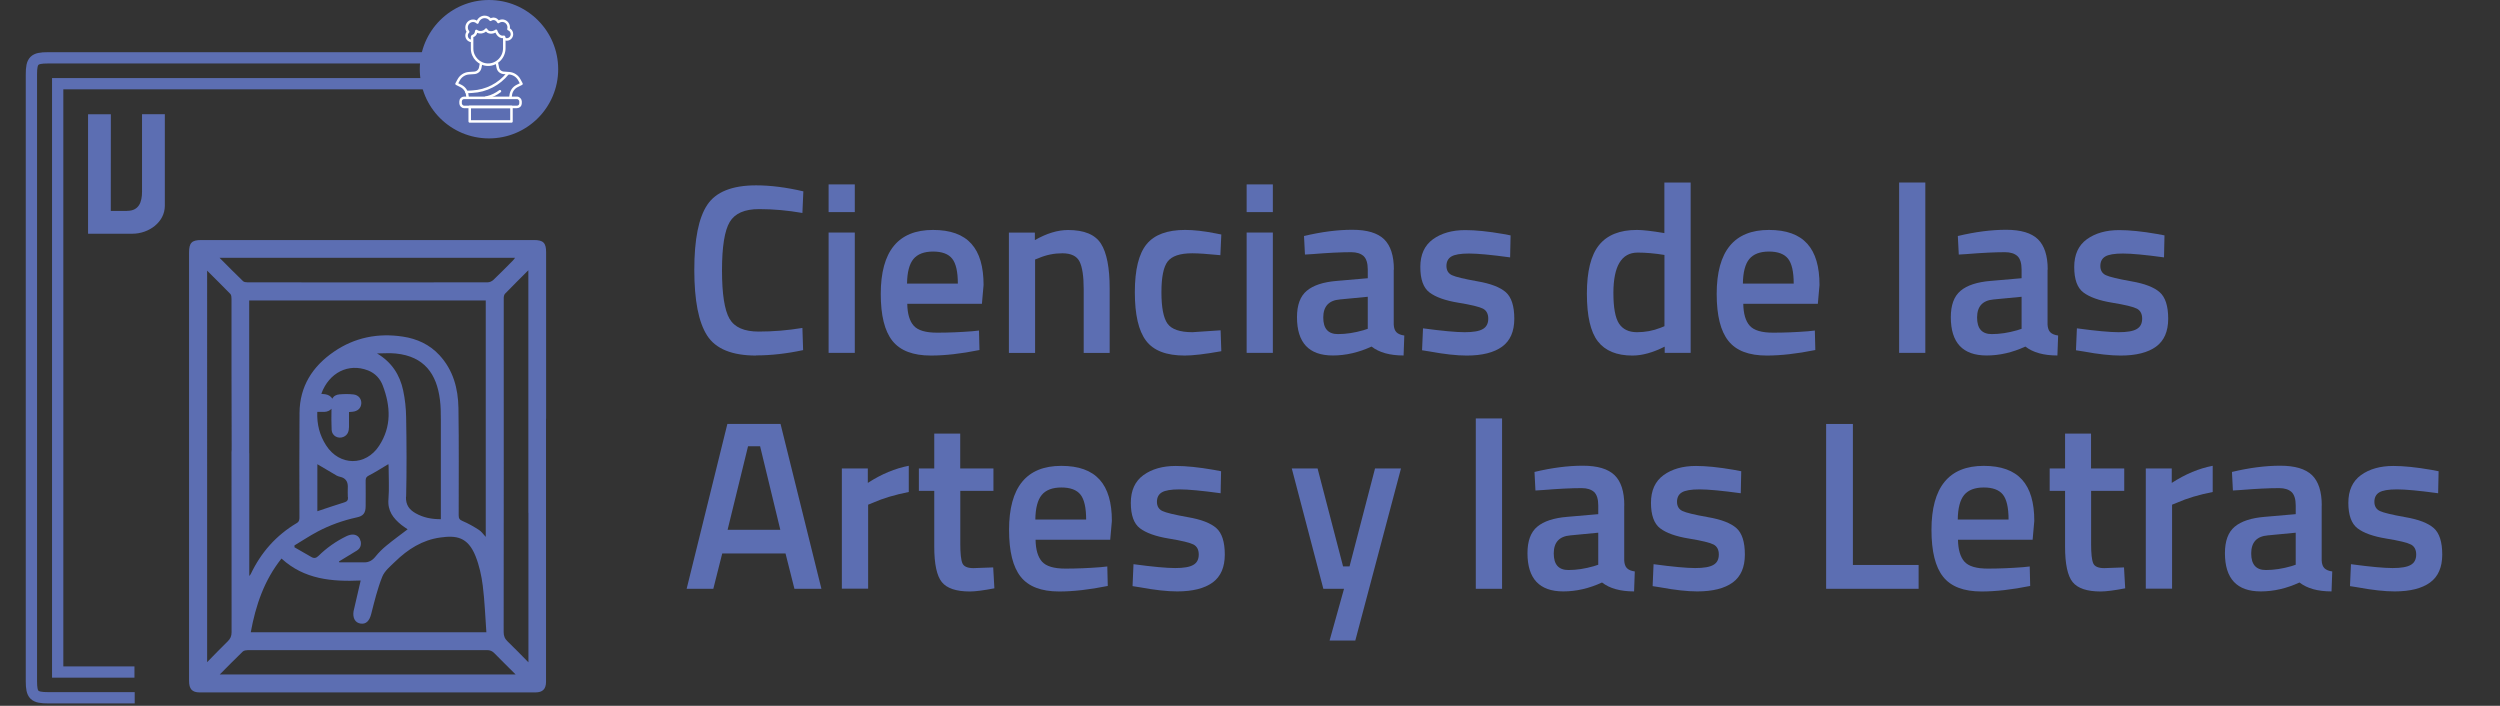 <?xml version="1.0" encoding="UTF-8"?>
<svg id="Capa_1" data-name="Capa 1" xmlns="http://www.w3.org/2000/svg" viewBox="0 0 316.83 89.45">
  <rect x="0" y="0" width="316.83" height="89.45" fill="#333333" stroke="none"/>
  <defs>
    <style>
      .cls-1 {
        stroke: #fff;
        stroke-linecap: round;
        stroke-linejoin: round;
        stroke-width: .32px;
      }

      .cls-1, .cls-2 {
        fill: none;
      }

      .cls-3, .cls-4 {
        fill: #5c6eb2;
      }

      .cls-2 {
        stroke: #5c6eb2;
        stroke-miterlimit: 10;
        stroke-width: 1.43px;
      }

      .cls-4 {
        fill-rule: evenodd;
      }
    </style>
  </defs>
  <g>
    <path class="cls-3" d="M95.83,45.06c-3.05,0-5.12-.84-6.21-2.53-1.09-1.69-1.63-4.46-1.63-8.33s.55-6.61,1.65-8.25c1.1-1.64,3.16-2.46,6.19-2.46,1.81,0,3.8,.25,5.98,.76l-.12,2.74c-1.83-.32-3.66-.49-5.49-.49s-3.07,.54-3.72,1.63c-.65,1.09-.98,3.13-.98,6.13s.32,5.04,.95,6.13c.63,1.09,1.86,1.63,3.69,1.63s3.68-.15,5.55-.46l.09,2.81c-2.09,.45-4.08,.67-5.95,.67Z"/>
    <path class="cls-3" d="M105.01,26.88v-3.51h3.32v3.51h-3.32Zm0,17.84v-15.25h3.32v15.25h-3.32Z"/>
    <path class="cls-3" d="M123.22,41.98l.85-.09,.06,2.47c-2.32,.47-4.37,.7-6.16,.7-2.26,0-3.88-.62-4.87-1.86s-1.48-3.22-1.48-5.95c0-5.41,2.21-8.11,6.62-8.11s6.41,2.33,6.41,6.98l-.21,2.38h-9.46c.02,1.26,.29,2.19,.82,2.78s1.51,.88,2.96,.88,2.93-.06,4.45-.18Zm-1.83-6.04c0-1.5-.24-2.56-.72-3.16-.48-.6-1.29-.9-2.42-.9s-1.97,.32-2.49,.95c-.52,.63-.79,1.67-.81,3.11h6.44Z"/>
    <path class="cls-3" d="M131.18,44.73h-3.32v-15.25h3.29v.95c1.48-.85,2.89-1.28,4.21-1.28,2.03,0,3.42,.57,4.16,1.72,.74,1.15,1.11,3.05,1.11,5.69v8.17h-3.29v-8.08c0-1.65-.18-2.82-.53-3.51s-1.08-1.04-2.18-1.04c-1.04,0-2.03,.2-2.99,.61l-.46,.18v11.83Z"/>
    <path class="cls-3" d="M150.21,29.14c1.08,0,2.35,.14,3.81,.43l.76,.15-.12,2.62c-1.61-.16-2.8-.24-3.57-.24-1.54,0-2.58,.35-3.11,1.04-.53,.69-.79,1.99-.79,3.9s.25,3.23,.76,3.96c.51,.73,1.57,1.1,3.17,1.1l3.57-.24,.09,2.65c-2.05,.37-3.6,.55-4.64,.55-2.32,0-3.95-.62-4.9-1.88s-1.42-3.3-1.42-6.15,.5-4.87,1.49-6.08,2.62-1.81,4.88-1.81Z"/>
    <path class="cls-3" d="M157.99,26.88v-3.51h3.32v3.51h-3.32Zm0,17.84v-15.25h3.32v15.25h-3.32Z"/>
    <path class="cls-3" d="M176.63,34.17v6.95c.02,.45,.14,.78,.35,.99,.21,.21,.54,.35,.99,.41l-.09,2.53c-1.75,0-3.1-.38-4.06-1.13-1.63,.75-3.26,1.13-4.91,1.13-3.03,0-4.54-1.62-4.54-4.85,0-1.54,.41-2.66,1.24-3.35,.82-.69,2.09-1.11,3.8-1.25l3.93-.34v-1.1c0-.81-.18-1.38-.53-1.71-.36-.32-.88-.49-1.57-.49-1.3,0-2.93,.08-4.88,.24l-.98,.06-.12-2.35c2.22-.53,4.25-.79,6.12-.79s3.2,.4,4.03,1.2c.82,.8,1.24,2.08,1.24,3.83Zm-6.83,3.78c-1.4,.12-2.1,.88-2.1,2.29s.62,2.1,1.86,2.1c1.02,0,2.09-.16,3.23-.49l.55-.18v-4.06l-3.54,.34Z"/>
    <path class="cls-3" d="M191.39,32.62c-2.4-.33-4.14-.49-5.22-.49s-1.83,.13-2.24,.38c-.42,.25-.62,.66-.62,1.2s.23,.94,.69,1.16c.46,.22,1.54,.48,3.23,.78,1.7,.29,2.9,.76,3.61,1.39,.71,.63,1.07,1.75,1.07,3.35s-.51,2.79-1.54,3.54c-1.03,.75-2.53,1.13-4.5,1.13-1.24,0-2.81-.17-4.7-.52l-.95-.15,.12-2.78c2.44,.33,4.2,.49,5.28,.49s1.85-.13,2.3-.4c.46-.26,.69-.7,.69-1.31s-.22-1.03-.66-1.27c-.44-.23-1.48-.49-3.14-.76-1.66-.27-2.87-.71-3.65-1.3s-1.16-1.67-1.16-3.23,.53-2.73,1.6-3.51c1.07-.77,2.43-1.16,4.1-1.16,1.3,0,2.9,.16,4.79,.49l.95,.18-.06,2.78Z"/>
    <path class="cls-3" d="M214.26,23.13v21.59h-3.29v-.79c-1.48,.75-2.85,1.13-4.09,1.13-1.99,0-3.45-.6-4.38-1.8s-1.39-3.21-1.39-6.04,.51-4.88,1.54-6.16c1.03-1.28,2.63-1.92,4.8-1.92,.73,0,1.89,.13,3.48,.4v-6.41h3.32Zm-3.84,18.42l.52-.21v-9.03c-1.22-.2-2.35-.3-3.39-.3-2.05,0-3.08,1.71-3.08,5.12,0,1.87,.24,3.17,.72,3.89,.48,.72,1.24,1.08,2.27,1.08s2.02-.18,2.96-.55Z"/>
    <path class="cls-3" d="M229.15,41.98l.85-.09,.06,2.47c-2.32,.47-4.37,.7-6.16,.7-2.26,0-3.88-.62-4.86-1.86-.99-1.24-1.48-3.22-1.48-5.95,0-5.41,2.21-8.11,6.62-8.11s6.41,2.33,6.41,6.98l-.21,2.38h-9.45c.02,1.26,.29,2.19,.82,2.78,.53,.59,1.51,.88,2.96,.88s2.93-.06,4.45-.18Zm-1.83-6.04c0-1.5-.24-2.56-.72-3.16-.48-.6-1.29-.9-2.42-.9s-1.97,.32-2.49,.95c-.52,.63-.79,1.67-.81,3.11h6.44Z"/>
    <path class="cls-3" d="M240.68,44.73V23.13h3.32v21.59h-3.32Z"/>
    <path class="cls-3" d="M259.49,34.17v6.95c.02,.45,.14,.78,.35,.99,.21,.21,.54,.35,.99,.41l-.09,2.53c-1.75,0-3.1-.38-4.06-1.13-1.63,.75-3.26,1.13-4.91,1.13-3.03,0-4.54-1.62-4.54-4.85,0-1.54,.41-2.66,1.24-3.35,.82-.69,2.09-1.11,3.8-1.25l3.93-.34v-1.1c0-.81-.18-1.38-.53-1.71-.36-.32-.88-.49-1.57-.49-1.3,0-2.93,.08-4.88,.24l-.98,.06-.12-2.35c2.22-.53,4.25-.79,6.12-.79s3.2,.4,4.03,1.2c.82,.8,1.24,2.08,1.24,3.83Zm-6.83,3.78c-1.4,.12-2.1,.88-2.1,2.29s.62,2.1,1.86,2.1c1.02,0,2.09-.16,3.23-.49l.55-.18v-4.06l-3.54,.34Z"/>
    <path class="cls-3" d="M274.26,32.62c-2.4-.33-4.14-.49-5.22-.49s-1.83,.13-2.24,.38c-.42,.25-.62,.66-.62,1.2s.23,.94,.69,1.16c.46,.22,1.54,.48,3.23,.78,1.7,.29,2.9,.76,3.61,1.39,.71,.63,1.07,1.75,1.07,3.35s-.51,2.79-1.54,3.54c-1.03,.75-2.53,1.13-4.5,1.13-1.24,0-2.81-.17-4.7-.52l-.95-.15,.12-2.78c2.44,.33,4.2,.49,5.28,.49s1.85-.13,2.3-.4c.46-.26,.69-.7,.69-1.31s-.22-1.03-.66-1.27c-.44-.23-1.48-.49-3.14-.76-1.66-.27-2.87-.71-3.65-1.3s-1.16-1.67-1.16-3.23,.53-2.73,1.6-3.51c1.07-.77,2.43-1.16,4.1-1.16,1.3,0,2.9,.16,4.79,.49l.95,.18-.06,2.78Z"/>
    <path class="cls-3" d="M87.02,74.62l5.16-20.89h6.74l5.18,20.89h-3.42l-1.13-4.48h-8.02l-1.13,4.48h-3.39Zm7.78-18.06l-2.59,10.58h6.68l-2.56-10.58h-1.52Z"/>
    <path class="cls-3" d="M106.69,74.62v-15.25h3.29v1.83c1.73-1.12,3.46-1.84,5.19-2.17v3.32c-1.75,.35-3.24,.79-4.48,1.34l-.67,.27v10.64h-3.32Z"/>
    <path class="cls-3" d="M125.91,62.21h-4.21v6.71c0,1.24,.09,2.06,.27,2.47s.65,.61,1.4,.61l2.5-.09,.15,2.65c-1.36,.26-2.4,.4-3.11,.4-1.73,0-2.91-.4-3.55-1.19s-.96-2.29-.96-4.48v-7.08h-1.95v-2.84h1.95v-4.42h3.29v4.42h4.21v2.84Z"/>
    <path class="cls-3" d="M139.48,71.88l.85-.09,.06,2.47c-2.32,.47-4.37,.7-6.16,.7-2.26,0-3.88-.62-4.87-1.86s-1.48-3.22-1.48-5.95c0-5.41,2.21-8.11,6.62-8.11s6.41,2.33,6.41,6.98l-.21,2.38h-9.46c.02,1.26,.29,2.19,.82,2.78s1.51,.88,2.96,.88,2.93-.06,4.45-.18Zm-1.83-6.04c0-1.5-.24-2.56-.72-3.16-.48-.6-1.29-.9-2.42-.9s-1.97,.32-2.49,.95c-.52,.63-.79,1.67-.81,3.11h6.44Z"/>
    <path class="cls-3" d="M154.7,62.51c-2.4-.33-4.14-.49-5.22-.49s-1.83,.13-2.24,.38c-.42,.25-.62,.66-.62,1.2s.23,.94,.69,1.16c.46,.22,1.54,.48,3.23,.78,1.7,.29,2.9,.76,3.61,1.39,.71,.63,1.07,1.75,1.07,3.35s-.51,2.79-1.54,3.54c-1.03,.75-2.53,1.13-4.5,1.13-1.24,0-2.81-.17-4.7-.52l-.95-.15,.12-2.78c2.44,.33,4.2,.49,5.28,.49s1.85-.13,2.3-.4c.46-.26,.69-.7,.69-1.31s-.22-1.03-.66-1.27c-.44-.23-1.48-.49-3.14-.76-1.66-.27-2.87-.71-3.65-1.3s-1.16-1.67-1.16-3.23,.53-2.73,1.6-3.51c1.07-.77,2.43-1.16,4.1-1.16,1.3,0,2.9,.16,4.79,.49l.95,.18-.06,2.78Z"/>
    <path class="cls-3" d="M163.72,59.37h3.26l3.23,12.41h.82l3.23-12.41h3.29l-5.79,21.81h-3.26l1.83-6.56h-2.62l-4-15.25Z"/>
    <path class="cls-3" d="M187.03,74.62v-21.59h3.33v21.59h-3.33Z"/>
    <path class="cls-3" d="M205.84,64.07v6.95c.02,.45,.14,.78,.35,.99,.21,.21,.54,.35,.99,.41l-.09,2.53c-1.75,0-3.1-.38-4.06-1.13-1.63,.75-3.26,1.13-4.91,1.13-3.03,0-4.54-1.62-4.54-4.85,0-1.54,.41-2.66,1.24-3.35,.82-.69,2.09-1.11,3.8-1.25l3.93-.34v-1.1c0-.81-.18-1.38-.53-1.71-.36-.32-.88-.49-1.57-.49-1.3,0-2.93,.08-4.88,.24l-.98,.06-.12-2.35c2.22-.53,4.25-.79,6.12-.79s3.2,.4,4.03,1.2c.82,.8,1.23,2.08,1.23,3.83Zm-6.83,3.78c-1.4,.12-2.1,.88-2.1,2.29s.62,2.1,1.86,2.1c1.02,0,2.09-.16,3.23-.49l.55-.18v-4.06l-3.54,.34Z"/>
    <path class="cls-3" d="M220.61,62.51c-2.4-.33-4.14-.49-5.22-.49s-1.83,.13-2.24,.38c-.42,.25-.62,.66-.62,1.2s.23,.94,.69,1.16c.46,.22,1.54,.48,3.23,.78,1.7,.29,2.9,.76,3.61,1.39,.71,.63,1.07,1.75,1.07,3.35s-.51,2.79-1.54,3.54c-1.03,.75-2.53,1.13-4.5,1.13-1.24,0-2.81-.17-4.7-.52l-.95-.15,.12-2.78c2.44,.33,4.2,.49,5.28,.49s1.84-.13,2.3-.4c.46-.26,.69-.7,.69-1.31s-.22-1.03-.66-1.27c-.44-.23-1.48-.49-3.14-.76s-2.87-.71-3.64-1.3c-.77-.59-1.16-1.67-1.16-3.23s.53-2.73,1.6-3.51c1.07-.77,2.43-1.16,4.1-1.16,1.3,0,2.9,.16,4.79,.49l.95,.18-.06,2.78Z"/>
    <path class="cls-3" d="M243.14,74.62h-11.71v-20.89h3.39v17.87h8.33v3.02Z"/>
    <path class="cls-3" d="M256.38,71.88l.85-.09,.06,2.47c-2.32,.47-4.37,.7-6.16,.7-2.26,0-3.88-.62-4.87-1.86s-1.48-3.22-1.48-5.95c0-5.41,2.21-8.11,6.62-8.11s6.41,2.33,6.41,6.98l-.21,2.38h-9.46c.02,1.26,.29,2.19,.82,2.78s1.51,.88,2.96,.88,2.93-.06,4.45-.18Zm-1.83-6.04c0-1.5-.24-2.56-.72-3.16-.48-.6-1.29-.9-2.42-.9s-1.97,.32-2.49,.95c-.52,.63-.79,1.67-.81,3.11h6.44Z"/>
    <path class="cls-3" d="M269.22,62.21h-4.21v6.71c0,1.24,.09,2.06,.27,2.47s.65,.61,1.4,.61l2.5-.09,.15,2.65c-1.36,.26-2.4,.4-3.11,.4-1.73,0-2.91-.4-3.55-1.19s-.96-2.29-.96-4.48v-7.08h-1.95v-2.84h1.95v-4.42h3.29v4.42h4.21v2.84Z"/>
    <path class="cls-3" d="M271.94,74.62v-15.25h3.29v1.83c1.73-1.12,3.46-1.84,5.19-2.17v3.32c-1.75,.35-3.24,.79-4.48,1.34l-.67,.27v10.64h-3.32Z"/>
    <path class="cls-3" d="M294.23,64.07v6.95c.02,.45,.14,.78,.35,.99,.21,.21,.54,.35,.99,.41l-.09,2.53c-1.75,0-3.1-.38-4.06-1.13-1.63,.75-3.26,1.13-4.91,1.13-3.03,0-4.54-1.62-4.54-4.85,0-1.54,.41-2.66,1.24-3.35,.82-.69,2.09-1.11,3.8-1.25l3.93-.34v-1.1c0-.81-.18-1.38-.53-1.71-.36-.32-.88-.49-1.57-.49-1.3,0-2.93,.08-4.88,.24l-.98,.06-.12-2.35c2.22-.53,4.25-.79,6.12-.79s3.2,.4,4.03,1.2c.82,.8,1.23,2.08,1.23,3.83Zm-6.83,3.78c-1.4,.12-2.1,.88-2.1,2.29s.62,2.1,1.86,2.1c1.02,0,2.09-.16,3.23-.49l.55-.18v-4.06l-3.54,.34Z"/>
    <path class="cls-3" d="M308.99,62.51c-2.4-.33-4.14-.49-5.22-.49s-1.83,.13-2.24,.38c-.42,.25-.62,.66-.62,1.2s.23,.94,.69,1.16c.46,.22,1.54,.48,3.23,.78,1.7,.29,2.9,.76,3.61,1.39,.71,.63,1.07,1.75,1.07,3.35s-.51,2.79-1.54,3.54c-1.03,.75-2.53,1.13-4.5,1.13-1.24,0-2.81-.17-4.7-.52l-.95-.15,.12-2.78c2.44,.33,4.2,.49,5.28,.49s1.84-.13,2.3-.4c.46-.26,.69-.7,.69-1.31s-.22-1.03-.66-1.27c-.44-.23-1.48-.49-3.14-.76s-2.87-.71-3.64-1.3c-.77-.59-1.16-1.67-1.16-3.23s.53-2.73,1.6-3.51c1.07-.77,2.43-1.16,4.1-1.16,1.3,0,2.9,.16,4.79,.49l.95,.18-.06,2.78Z"/>
  </g>
  <circle class="cls-3" cx="61.97" cy="8.77" r="8.77"/>
  <path class="cls-4" d="M16.12,26.73h-2.08s.01-12.25,.01-12.25h-2.89v15.14h5.62c2.08,0,4.11-1.46,4.11-3.54V14.47h-2.89v9.82c0,1.3-.38,2.43-1.88,2.43h0Z"/>
  <g>
    <path class="cls-1" d="M60.97,8.03l-.11,.55c-.07,.36-.37,.62-.74,.65l-.7,.05c-.55,.04-1.03,.36-1.29,.84l-.27,.5,.56,.28c.44,.22,.74,.65,.8,1.14l.03,.25"/>
    <path class="cls-1" d="M62.98,8.03l.11,.55c.07,.36,.37,.62,.74,.65l.7,.05c.55,.04,1.03,.36,1.29,.84l.27,.5-.56,.28c-.44,.22-.74,.65-.8,1.14l-.03,.25"/>
    <rect class="cls-1" x="58.37" y="12.4" width="7.6" height="1.15" rx=".45" ry=".45"/>
    <rect class="cls-1" x="59.53" y="13.55" width="5.29" height="1.84"/>
    <path class="cls-1" d="M63.8,4.67c-.67,.11-.93-.77-.93-.77-.41,.3-1.05,.31-1.26-.15-.28,.37-.87,.45-1.24,.17-.01,.04-.03,.1-.04,.17-.04,.23-.21,.42-.43,.48,0,0,0,0,0,0-.04,.01-.07,.05-.07,.09v1.5c0,.56,.23,1.07,.6,1.44,.36,.36,.85,.59,1.4,.6,1.15,.02,2.08-.94,2.08-2.09v-1.37c0-.06-.05-.1-.1-.09Z"/>
    <path class="cls-1" d="M63.94,4.93c.09,.05,.19,.07,.29,.07,.36,0,.65-.3,.65-.67,0-.3-.18-.55-.44-.64,.02-.07,.03-.14,.03-.22,0-.47-.37-.85-.82-.85-.18,0-.35,.06-.49,.17-.14-.25-.37-.41-.62-.41-.14,0-.27,.05-.38,.13-.17-.23-.44-.37-.74-.37-.43,0-.8,.31-.91,.72-.15-.14-.34-.23-.56-.23-.45,0-.82,.38-.82,.85,0,.21,.07,.41,.2,.55-.12,.12-.2,.29-.2,.48,0,.37,.29,.67,.65,.67"/>
    <path class="cls-1" d="M64.36,9.3h0c-1.1,1.39-2.74,2.23-4.51,2.32l-.73,.04"/>
    <path class="cls-1" d="M63.36,11.56h0c-.47,.36-1,.62-1.57,.76l-.22,.06"/>
  </g>
  <path class="cls-2" d="M17.07,88.43c-2.62,0-8.45,0-10.94,0-1.82,0-2.15-.33-2.15-2.11,0-24.85,0-52.05,0-76.9,0-1.75,.34-2.09,2.08-2.09,11.28,0,21.81,0,47.69,0m0,3.28H7.31V85.17h9.73"/>
  <path class="cls-3" d="M69.21,53.07c0-7.04,0-14.07,0-21.11,0-1.18-.36-1.54-1.54-1.54-14.05,0-28.11,0-42.16,0-1.21,0-1.55,.35-1.55,1.58,0,6.21,0,12.43,0,18.64,0,11.89,0,23.77,0,35.66,0,1.02,.39,1.45,1.34,1.45,14.18,0,28.37,0,42.55,0,.92,0,1.34-.42,1.35-1.33,0-1.08,0-2.16,0-3.25,0-6.06,0-12.13,0-18.19v-11.86s0-.04,0-.06Zm-3.94-20.39c-.11,.14-.18,.26-.28,.35-.82,.82-1.62,1.65-2.46,2.44-.18,.17-.47,.31-.72,.31-10.15,.02-20.3,.01-30.45,0-.19,0-.44-.03-.56-.15-.98-.94-1.93-1.91-2.98-2.96h37.45ZM31.58,57.42v-10.18c.01-.69,0-1.38,0-2.07,0-2.35,0-4.7,0-7.09h29.98v29.96c-.31-.32-.54-.68-.86-.88-.67-.43-1.36-.83-2.08-1.13-.39-.16-.49-.34-.49-.72,0-4.53,.04-9.07-.03-13.6-.04-2.47-.66-4.8-2.4-6.69-1.25-1.36-2.85-2.09-4.64-2.36-3.15-.48-6.1,.1-8.74,1.91-2.71,1.86-4.34,4.39-4.36,7.76-.04,4.4-.02,8.81-.01,13.21,0,.31-.02,.56-.34,.75-2.61,1.55-4.53,3.72-5.83,6.46-.02,.05-.07,.09-.19,.25v-.68c0-4.96,0-9.93,0-14.89Zm14.11,11.15c-.1-.47-.42-.77-.88-.82-.29-.03-.63,.07-.9,.2-1.32,.64-2.5,1.47-3.55,2.5-.29,.28-.55,.34-.88,.15-.72-.41-1.44-.83-2.16-1.24,0-.08,0-.16,0-.24,.98-.59,1.93-1.22,2.93-1.75,1.57-.83,3.23-1.42,4.97-1.8,.82-.17,1.12-.56,1.12-1.42,0-1.08,.02-2.16,0-3.24,0-.35,.11-.5,.43-.66,.83-.43,1.63-.94,2.45-1.43,0,.04,.03,.17,.03,.3,0,1.38,.09,2.77-.02,4.14-.13,1.49,.61,2.43,1.65,3.27,.26,.21,.54,.38,.78,.55-.9,.69-1.82,1.35-2.69,2.07-.5,.41-.98,.88-1.38,1.38-.39,.49-.83,.75-1.46,.74-1.04-.02-2.08,0-3.12,0-.02-.04-.04-.07-.06-.11,.76-.46,1.52-.91,2.27-1.38,.45-.28,.59-.7,.49-1.2Zm-3.66-14.08c.04,.76,.84,1.18,1.52,.87,.53-.24,.67-.71,.68-1.24,0-.61,0-1.23,0-1.9,.2-.02,.33-.03,.46-.04,.66-.07,1.06-.46,1.1-1.05,.03-.57-.35-1.07-.99-1.14-.59-.07-1.19-.06-1.78-.01-.41,.03-.75,.22-.9,.55-.17-.28-.46-.49-.87-.56-.16-.03-.33-.04-.53-.06,.98-2.7,3.45-3.92,5.91-2.97,.92,.36,1.56,1.05,1.89,1.95,.98,2.59,1.12,5.16-.47,7.6-1.7,2.61-5.02,2.58-6.71-.03-.83-1.28-1.19-2.67-1.13-4.26,.33,0,.62,.01,.91,0,.39-.02,.69-.17,.89-.4-.02,.91-.02,1.82,.02,2.72Zm2.07,8.51c.03,.38-.1,.56-.47,.67-1.13,.35-2.25,.73-3.41,1.12v-5.96c.82,.48,1.64,.97,2.46,1.45,.14,.08,.31,.12,.47,.16q.93,.23,.93,1.22c0,.45-.03,.9,0,1.34Zm7.37-.04c.08-3.37,.06-6.75,0-10.13-.02-1.11-.14-2.24-.37-3.32-.42-2-1.45-3.61-3.32-4.72,.79,0,1.6-.07,2.38,.01,3.62,.37,5.18,2.6,5.59,5.84,.11,.83,.12,1.67,.12,2.51,.01,3.97,0,7.95,0,11.92v.73c-1.18,0-2.22-.2-3.19-.75-.81-.46-1.26-1.04-1.23-2.09Zm-15.8,7.82c2.89,2.66,6.42,2.95,10.04,2.79-.29,1.25-.57,2.48-.86,3.71-.01,.05-.03,.11-.04,.16-.14,.89,.2,1.49,.9,1.59,.71,.1,1.12-.37,1.34-1.24,.4-1.58,.79-3.18,1.39-4.69,.29-.73,1.01-1.32,1.61-1.9,1.62-1.58,3.47-2.77,5.76-3.08,1.96-.27,3.46-.13,4.46,2.37,.47,1.18,.75,2.46,.91,3.72,.25,1.94,.31,3.9,.46,5.92H31.78c.62-3.41,1.7-6.59,3.89-9.34Zm-9.42-36.48c1.02,1.02,1.99,1.97,2.94,2.95,.13,.13,.15,.41,.15,.62,0,2.99,0,5.97,0,8.96,0,.13,0,.26,0,.39l.02,9.78c-.03,.2-.02,.41-.02,.61,0,7.5,0,15,.01,22.51,0,.49-.15,.83-.49,1.16-.86,.83-1.68,1.7-2.61,2.64V34.3Zm1.6,51.18c1.02-1.02,1.95-1.98,2.92-2.91,.15-.14,.44-.17,.66-.18,4.31,0,8.62,0,12.93,0,5.78,0,11.56,0,17.35,0,.39,0,.66,.11,.93,.38,.87,.89,1.76,1.76,2.71,2.71H27.85Zm39.12-20.48c0,.13,0,.26,0,.39v18.55c-.95-.96-1.77-1.82-2.63-2.64-.37-.35-.51-.7-.51-1.21,.02-13.23,.01-26.46,.01-39.69,0-.88,0-1.75,0-2.63,0-.19,.05-.43,.17-.55,.93-.96,1.89-1.91,2.95-2.97v.75c0,6.05,0,12.09,0,18.14v11.86Z"/>
</svg>